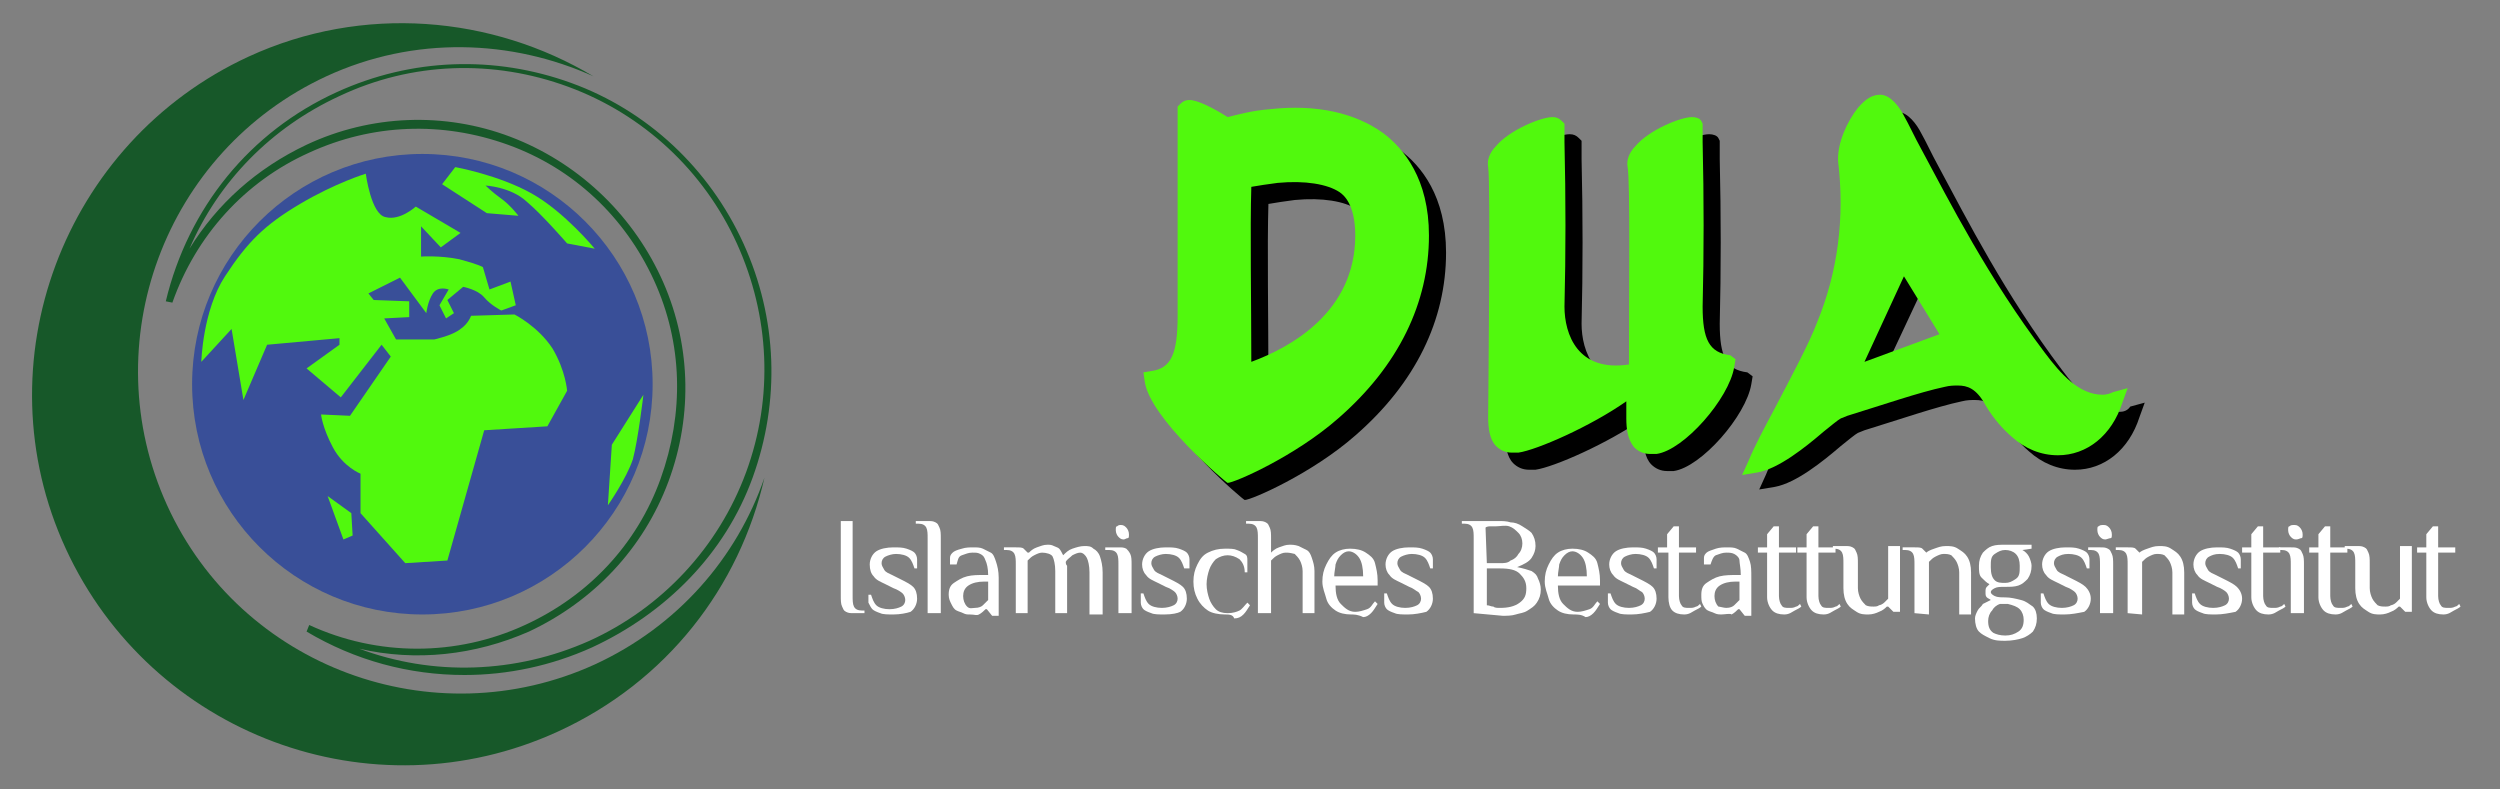 <?xml version="1.0" encoding="utf-8"?>
<!-- Generator: Adobe Illustrator 23.0.6, SVG Export Plug-In . SVG Version: 6.00 Build 0)  -->
<svg version="1.1" id="Layer_1" xmlns="http://www.w3.org/2000/svg" xmlns:xlink="http://www.w3.org/1999/xlink" x="0px" y="0px"
	 viewBox="0 0 190 60" style="enable-background:new 0 0 190 60;" xml:space="preserve">
<rect x="0" y="0" width="190" height="60" fill="#808080" stroke="none"/>
<style type="text/css">
	.st0{fill-rule:evenodd;clip-rule:evenodd;fill:#175829;}
	.st1{fill:#175829;}
	.st2{fill:#394F98;}
	.st3{fill:#51F90D;}
	.st4{fill:#FFFFFF;}
</style>
<g>
	<g>
		<g>
			<g>
				<path class="st0" d="M45.2,50.5c-12.3,5.6-26.9,0.2-32.5-12.1S12.5,11.5,24.8,5.8c6.7-3.1,14.1-2.8,20.3,0
					c-7.7-4.6-17.5-5.5-26.2-1.5C4.8,10.8-1.5,27.6,5,41.7s23.2,20.4,37.4,13.9c8.3-3.8,13.8-11,15.7-19.3
					C56,42.4,51.5,47.6,45.2,50.5z"/>
			</g>
		</g>
		<g>
			<g>
				<path class="st1" d="M35.3,51.3c-4.2,0-8.3-1.1-12-3.3l0.2-0.5c5.2,2.4,11.2,2.4,16.4,0c4.8-2.2,8.5-6.1,10.3-11.1
					c1.8-5,1.7-10.3-0.5-15.1s-6.1-8.5-11.1-10.3c-5-1.8-10.3-1.6-15.1,0.6l0,0c-4.9,2.2-8.6,6.3-10.4,11.4l-0.5-0.1
					c1.7-7.1,6.4-12.9,13-15.9c5.7-2.6,12-2.8,17.8-0.7s10.5,6.5,13.1,12.2c2.6,5.7,2.8,12,0.7,17.8S50.6,46.6,45,49.2
					C41.9,50.6,38.6,51.3,35.3,51.3z M27.3,49.3c5.6,2.1,11.9,1.9,17.5-0.6c5.5-2.5,9.8-7.1,11.9-12.8S58.5,24,56,18.5
					C53.5,13,48.9,8.7,43.2,6.6S31.3,4.7,25.8,7.3c-5.2,2.4-9.2,6.5-11.4,11.6c2.1-3.4,5.1-6.1,8.9-7.9l0,0
					c4.9-2.3,10.5-2.5,15.5-0.6s9.1,5.7,11.4,10.6c2.3,4.9,2.5,10.5,0.6,15.6S45.1,45.7,40.2,48C36.1,49.8,31.6,50.3,27.3,49.3z"/>
			</g>
		</g>
		<g>
			<g>
				<circle class="st2" cx="32.1" cy="29.2" r="17.5"/>
			</g>
			<g>
				<g>
					<path class="st3" d="M43.1,18.5l2.1,0.4c0,0-2.3-2.8-4.8-4.2s-5.8-2-5.8-2l-1,1.3l3.4,2.2l2.4,0.2c0,0-0.6-0.8-1.3-1.3
						c-0.7-0.5-1.2-1-1.2-1s1.9,0.1,3.1,1.2C41.2,16.3,43.1,18.5,43.1,18.5z"/>
				</g>
				<g>
					<path class="st3" d="M15.3,27.5c0,0,0.1-3.9,1.8-6.5s3-3.9,5.7-5.5s5-2.3,5-2.3s0.4,3.1,1.5,3.3c1.1,0.3,2.3-0.8,2.3-0.8l3.4,2
						l-1.5,1.1l-1.5-1.6v2.3c0,0,1.4-0.1,2.9,0.2c1.5,0.4,1.8,0.6,1.8,0.6l0.5,1.7l1.6-0.6l0.4,1.8l-1.1,0.4c0,0-0.8-0.4-1.3-1
						c-0.5-0.6-1.6-0.8-1.6-0.8l-1.2,1l0.5,1l-0.6,0.4l-0.5-1l0.7-1.2c0,0-0.8-0.3-1.2,0.3c-0.4,0.6-0.5,1.5-0.5,1.5l-2-2.7L28,22.3
						l0.4,0.5l2.7,0.1l0,1.2l-1.9,0.1l0.9,1.6l2.9,0c0,0,1.4-0.3,2-0.8c0.6-0.4,0.8-1,0.8-1l3.3-0.1c0,0,1.8,0.9,2.9,2.6
						c1,1.7,1.1,3.2,1.1,3.2l-1.5,2.7l-4.8,0.3L34,42.6l-3.2,0.2l-3.4-3.8v-3c0,0-1.3-0.5-2.1-2c-0.8-1.5-0.9-2.5-0.9-2.5l2.2,0.1
						l3.1-4.5L29,26.2l-3.1,4l-2.6-2.2l2.5-1.8l0-0.5l-5.5,0.5l-1.8,4.2L17.6,25L15.3,27.5z"/>
				</g>
				<g>
					<polygon class="st3" points="24.9,37.7 26.7,39 26.8,40.7 26.1,41 					"/>
				</g>
				<g>
					<path class="st3" d="M48.9,30l-2.4,3.8l-0.3,4.6c0,0,1.4-2,1.9-3.5C48.5,33.4,48.9,30,48.9,30z"/>
				</g>
			</g>
		</g>
	</g>
	<g>
		<g>
			<g>
				<g>
					<g>
						<path d="M161.1,31.3L161.1,31.3c-1.8,0-3.2-1.6-4.4-3.2c-4.3-5.7-7.2-11.4-9.4-15.5c-0.5-0.9-0.9-1.8-1.3-2.5
							c-0.3-0.6-1-1.6-1.8-1.6c-0.6,0-1.1,0.3-1.7,0.9c-0.8,1-1.6,2.7-1.5,4.1c0.5,4.2,0,8.3-1.6,12.2c-0.6,1.6-2,4.2-3.2,6.4
							c-0.8,1.5-1.6,3-2,4l-0.5,1.1l1.2-0.2c1.6-0.3,3.6-1.9,5-3.1c0.5-0.4,1.1-0.9,1.3-1l0.5-0.2c2.6-0.8,5.5-1.8,7.4-2.2
							c0.4-0.1,0.7-0.1,1-0.1c0.7,0,1.4,0.2,2.1,1.5c0.6,1,1.3,1.8,2,2.4c1,0.9,2.2,1.4,3.5,1.4c2.2,0,4.1-1.5,4.9-4l0.4-1.1
							l-1.1,0.3C161.7,31.2,161.4,31.3,161.1,31.3z M148.6,26.7l-5.7,2.1l3-6.4L148.6,26.7z"/>
					</g>
				</g>
				<g>
					<g>
						<path class="st3" d="M159.8,30L159.8,30c-1.8,0-3.2-1.6-4.4-3.2c-4.3-5.7-7.2-11.4-9.4-15.5c-0.5-0.9-0.9-1.8-1.3-2.5
							c-0.3-0.6-1-1.6-1.8-1.6c-0.6,0-1.1,0.3-1.7,1c-0.8,1-1.6,2.7-1.5,4.1c0.5,4.2,0,8.3-1.6,12.2c-0.6,1.6-2,4.2-3.2,6.5
							c-0.8,1.5-1.6,3-2,4l-0.5,1.1l1.2-0.2c1.6-0.3,3.6-1.9,5-3.1c0.5-0.4,1.1-0.9,1.3-1l0.5-0.2c2.6-0.8,5.5-1.8,7.4-2.2
							c0.4-0.1,0.7-0.1,1-0.1c0.7,0,1.4,0.2,2.1,1.5c0.6,1,1.3,1.8,2,2.4c1,0.9,2.2,1.4,3.5,1.4c2.2,0,4.1-1.5,4.9-4l0.4-1.1
							l-1.1,0.3C160.4,29.9,160.1,30,159.8,30z M147.4,25.4l-5.7,2.1l3-6.5L147.4,25.4z"/>
					</g>
				</g>
			</g>
			<g>
				<g>
					<g>
						<path d="M132.8,28.3c-1.6-0.2-2.1-1.2-2.1-3.7c0.1-4.1,0.1-8.2,0-12.5v-1.4l-0.1-0.2c-0.1-0.2-0.4-0.3-0.7-0.3
							c-0.9,0-3.3,1-4.3,2.2c-0.5,0.5-0.7,1.1-0.6,1.6c0.2,1.1,0.1,9.5,0.1,15c-3.9,0.6-4.9-2.3-4.9-4.4c0.1-4.1,0.1-8.2,0-12.5
							l0-1.4l-0.2-0.2c-0.2-0.2-0.4-0.3-0.7-0.3c-0.9,0-3.3,1-4.3,2.2c-0.5,0.5-0.7,1.1-0.6,1.6c0.2,1.1,0,18,0,19
							c0,0.8,0.1,1.7,0.6,2.2c0.3,0.3,0.7,0.5,1.2,0.5c0.2,0,0.3,0,0.5,0c1.4-0.2,5.5-2,8.2-3.9c0,0.5,0,0.9,0,1.3
							c0,0.8,0.1,1.7,0.6,2.2c0.3,0.3,0.7,0.5,1.2,0.5c0.2,0,0.3,0,0.5,0c2.1-0.3,5.5-4.2,5.9-6.6l0.1-0.6L132.8,28.3z"/>
					</g>
				</g>
				<g>
					<g>
						<path class="st3" d="M131.5,27c-1.6-0.2-2.1-1.2-2.1-3.7c0.1-4.1,0.1-8.2,0-12.5V9.4l-0.1-0.2c-0.1-0.2-0.4-0.3-0.7-0.3
							c-0.9,0-3.3,1-4.3,2.2c-0.5,0.5-0.7,1.1-0.6,1.6c0.2,1.1,0.1,9.5,0.1,15c-3.9,0.6-4.9-2.3-4.9-4.4c0.1-4.1,0.1-8.2,0-12.5
							l0-1.4l-0.2-0.2c-0.2-0.2-0.4-0.3-0.7-0.3c-0.9,0-3.3,1-4.3,2.2c-0.5,0.5-0.7,1.1-0.6,1.6c0.2,1.1,0,18,0,19
							c0,0.8,0.1,1.7,0.6,2.2c0.3,0.3,0.7,0.5,1.2,0.5c0.2,0,0.3,0,0.5,0c1.4-0.2,5.5-2,8.2-3.9c0,0.5,0,0.9,0,1.3
							c0,0.8,0.1,1.6,0.6,2.2c0.3,0.3,0.7,0.5,1.2,0.5c0.2,0,0.3,0,0.5,0c2.1-0.3,5.5-4.2,5.9-6.6l0.1-0.6L131.5,27z"/>
					</g>
				</g>
			</g>
			<g>
				<g>
					<g>
						<path d="M106.4,11.4c-2.1-1.5-5-2.2-8.6-1.8c-1.3,0.1-2.4,0.4-3.2,0.6c-1.1-0.7-2.3-1.3-2.9-1.3c-0.3,0-0.5,0.1-0.7,0.3
							l-0.2,0.2V11c0,4.9,0,9.6,0,14.3c0,2.9-0.5,4-2,4.2l-0.6,0.1l0.1,0.7c0.4,2.8,6.2,7.7,6.3,7.7c0.5,0,5.1-2,8.4-4.9
							c4.6-4,6.9-8.8,6.9-13.9C109.9,14.9,108,12.6,106.4,11.4z M96.4,28.8c0-4.5-0.1-10.1,0-13.3c0.6-0.1,1.2-0.2,2-0.3
							c2.1-0.2,3.8,0.1,4.7,0.7c0.3,0.2,1.2,0.9,1.2,3.3C104.3,25,99.4,27.7,96.4,28.8z"/>
					</g>
				</g>
				<g>
					<g>
						<path class="st3" d="M105.1,10.1c-2.1-1.5-5-2.2-8.6-1.8c-1.3,0.1-2.4,0.4-3.2,0.6c-1.1-0.7-2.3-1.3-2.9-1.3
							c-0.3,0-0.5,0.1-0.7,0.3l-0.2,0.2v1.6c0,4.9,0,9.6,0,14.3c0,2.9-0.5,4-2,4.2l-0.6,0.1L87,29c0.4,2.8,6.2,7.7,6.3,7.7
							c0.5,0,5.1-2,8.4-4.9c4.6-4,6.9-8.8,6.9-13.9C108.6,13.6,106.7,11.3,105.1,10.1z M95.1,27.5c0-4.5-0.1-10.1,0-13.3
							c0.6-0.1,1.2-0.2,2-0.3c2.1-0.2,3.8,0.1,4.7,0.7c0.3,0.2,1.2,0.9,1.2,3.3C103,23.7,98.1,26.4,95.1,27.5z"/>
					</g>
				</g>
			</g>
		</g>
		<g>
			<path class="st4" d="M64.9,46.6c-0.3,0-0.4,0-0.6-0.1s-0.2-0.2-0.3-0.4c-0.1-0.2-0.1-0.5-0.1-0.8v-5.7h0.9v5.7
				c0,0.3,0,0.6,0.1,0.8c0.1,0.2,0.3,0.3,0.6,0.3h0.2v0.2C65.8,46.6,64.9,46.6,64.9,46.6z"/>
			<path class="st4" d="M67.9,46.7c-0.4,0-0.8,0-1-0.1c-0.3-0.1-0.5-0.2-0.6-0.3S66.1,46,66,45.8c0-0.2,0-0.4,0-0.6h0.2
				c0.1,0.3,0.2,0.6,0.4,0.8c0.2,0.2,0.6,0.3,1,0.3c0.4,0,0.7-0.1,0.9-0.2c0.2-0.1,0.3-0.3,0.3-0.5s-0.1-0.4-0.2-0.5
				s-0.4-0.3-0.7-0.4l-0.6-0.3c-0.4-0.2-0.7-0.3-0.9-0.6c-0.2-0.2-0.3-0.5-0.3-0.9c0-0.4,0.2-0.8,0.5-1s0.8-0.3,1.3-0.3
				c0.4,0,0.7,0,1,0.1c0.3,0.1,0.5,0.2,0.6,0.3s0.2,0.3,0.2,0.5c0,0.2,0,0.4,0,0.7h-0.2c-0.1-0.3-0.2-0.6-0.4-0.8
				c-0.2-0.2-0.6-0.3-1-0.3c-0.3,0-0.6,0.1-0.8,0.2s-0.3,0.3-0.3,0.5c0,0.2,0.1,0.3,0.2,0.5s0.4,0.3,0.6,0.4l0.6,0.3
				c0.4,0.2,0.8,0.4,1,0.6c0.2,0.2,0.3,0.5,0.3,0.9c0,0.4-0.2,0.8-0.5,1C68.9,46.6,68.4,46.7,67.9,46.7z"/>
			<path class="st4" d="M70.5,46.6v-5.7c0-0.3,0-0.6-0.1-0.8c-0.1-0.2-0.3-0.3-0.6-0.3h-0.2v-0.2h0.9c0.3,0,0.4,0,0.6,0.1
				s0.2,0.2,0.3,0.4s0.1,0.5,0.1,0.8v5.7L70.5,46.6L70.5,46.6z"/>
			<path class="st4" d="M73.7,46.7c-0.2,0-0.3,0-0.5-0.1s-0.3-0.1-0.5-0.2s-0.3-0.3-0.4-0.5c-0.1-0.2-0.2-0.4-0.2-0.7
				c0-0.4,0.1-0.7,0.4-0.9c0.3-0.2,0.6-0.4,1-0.5s0.8-0.1,1.3-0.1h0.3c0-0.5-0.1-0.9-0.2-1.1c-0.1-0.3-0.2-0.4-0.4-0.5
				c-0.2-0.1-0.3-0.1-0.6-0.1c-0.3,0-0.5,0.1-0.8,0.2s-0.3,0.4-0.4,0.7h-0.5c0-0.2,0-0.3,0-0.5s0.1-0.3,0.2-0.4s0.3-0.2,0.7-0.3
				c0.3-0.1,0.6-0.1,0.9-0.1c0.2,0,0.5,0,0.7,0.1c0.2,0.1,0.4,0.2,0.6,0.3s0.3,0.4,0.4,0.7c0.1,0.3,0.2,0.7,0.2,1.2v2.9h-0.5
				l-0.4-0.5h-0.1c-0.1,0.1-0.3,0.3-0.5,0.4S74.1,46.7,73.7,46.7z M74.1,46.2c0.3,0,0.5-0.1,0.6-0.2s0.3-0.3,0.4-0.4v-1.4h-0.3
				c-0.5,0-0.9,0.1-1.2,0.3c-0.3,0.2-0.4,0.5-0.4,0.8c0,0.3,0.1,0.6,0.3,0.8S73.9,46.2,74.1,46.2z"/>
			<path class="st4" d="M77.2,46.6v-3.7c0-0.3,0-0.6-0.1-0.8c-0.1-0.2-0.3-0.3-0.6-0.3h-0.2v-0.2h0.9c0.3,0,0.5,0,0.6,0.1
				s0.2,0.2,0.3,0.3h0.1c0.1-0.1,0.3-0.3,0.6-0.4s0.5-0.2,0.8-0.2c0.2,0,0.3,0,0.5,0.1s0.3,0.1,0.4,0.2c0.1,0.1,0.2,0.3,0.3,0.5
				c0.2-0.2,0.4-0.4,0.7-0.5s0.6-0.2,0.9-0.2c0.3,0,0.5,0,0.7,0.2c0.2,0.1,0.4,0.3,0.5,0.6c0.1,0.3,0.2,0.7,0.2,1.2v3.2h-1v-3.2
				c0-0.5-0.1-0.9-0.2-1.1S82.3,42,82.1,42c-0.2,0-0.4,0.1-0.6,0.2c-0.2,0.2-0.4,0.3-0.5,0.5c0,0.1,0,0.2,0.1,0.3c0,0.2,0,0.3,0,0.4
				v3.2h-0.9v-3.2c0-0.5-0.1-0.9-0.2-1.1S79.5,42,79.2,42c-0.2,0-0.4,0.1-0.6,0.2c-0.2,0.1-0.3,0.2-0.5,0.4v4H77.2z"/>
			<path class="st4" d="M85,46.6v-3.7c0-0.3,0-0.6-0.1-0.8c-0.1-0.2-0.3-0.3-0.6-0.3H84v-0.2H85c0.3,0,0.4,0,0.6,0.1
				c0.1,0.1,0.2,0.2,0.3,0.4s0.1,0.5,0.1,0.8v3.7C85.9,46.6,85,46.6,85,46.6z M85.4,41c-0.2,0-0.3-0.1-0.4-0.2
				c-0.1-0.1-0.2-0.3-0.2-0.5c0-0.2,0-0.3,0.1-0.3c0.1-0.1,0.2-0.1,0.3-0.1c0.2,0,0.3,0.1,0.4,0.2c0.1,0.1,0.2,0.3,0.2,0.5
				c0,0.2,0,0.3-0.1,0.3C85.6,40.9,85.5,41,85.4,41z"/>
			<path class="st4" d="M88.5,46.7c-0.4,0-0.8,0-1-0.1c-0.3-0.1-0.5-0.2-0.6-0.3s-0.2-0.3-0.2-0.5c0-0.2,0-0.4,0-0.7h0.2
				c0.1,0.3,0.2,0.6,0.4,0.8c0.2,0.2,0.6,0.3,1,0.3c0.4,0,0.7-0.1,0.9-0.2c0.2-0.1,0.3-0.3,0.3-0.5s-0.1-0.4-0.2-0.5
				s-0.4-0.3-0.7-0.4l-0.6-0.3c-0.4-0.2-0.7-0.3-0.9-0.6c-0.2-0.2-0.3-0.5-0.3-0.8c0-0.4,0.2-0.8,0.5-1s0.8-0.3,1.3-0.3
				c0.4,0,0.7,0,1,0.1c0.3,0.1,0.5,0.2,0.6,0.3s0.2,0.3,0.2,0.5c0,0.2,0,0.4,0,0.7H90c-0.1-0.3-0.2-0.6-0.4-0.8
				c-0.2-0.2-0.6-0.3-1-0.3c-0.3,0-0.6,0.1-0.8,0.2s-0.3,0.3-0.3,0.5c0,0.2,0.1,0.3,0.2,0.5s0.4,0.3,0.6,0.4l0.6,0.3
				c0.4,0.2,0.8,0.4,1,0.6c0.2,0.2,0.3,0.5,0.3,0.9c0,0.4-0.2,0.8-0.5,1C89.5,46.6,89.1,46.7,88.5,46.7z"/>
			<path class="st4" d="M93.1,46.7c-0.5,0-1-0.1-1.3-0.3s-0.6-0.5-0.8-0.9s-0.3-0.8-0.3-1.3c0-0.5,0.1-0.9,0.3-1.3
				c0.2-0.4,0.4-0.7,0.8-0.9s0.8-0.3,1.3-0.3c0.4,0,0.7,0,0.9,0.1c0.3,0.1,0.4,0.2,0.6,0.3s0.2,0.3,0.2,0.5c0,0.2,0,0.5,0,0.9h-0.2
				c0-0.5-0.2-0.8-0.4-1c-0.3-0.2-0.6-0.3-0.9-0.3c-0.3,0-0.6,0.1-0.9,0.3c-0.2,0.2-0.4,0.5-0.5,0.8c-0.1,0.3-0.2,0.7-0.2,1.1
				c0,0.4,0.1,0.8,0.2,1.1c0.1,0.3,0.3,0.6,0.5,0.8c0.2,0.2,0.5,0.3,0.9,0.3c0.4,0,0.7-0.1,0.9-0.2s0.4-0.4,0.6-0.6l0.2,0.2
				c-0.2,0.3-0.3,0.5-0.5,0.7c-0.2,0.2-0.4,0.3-0.7,0.3C93.7,46.7,93.4,46.7,93.1,46.7z"/>
			<path class="st4" d="M95.6,46.6v-5.7c0-0.3,0-0.6-0.1-0.8c-0.1-0.2-0.3-0.3-0.6-0.3h-0.2v-0.2h0.9c0.3,0,0.4,0,0.6,0.1
				s0.2,0.2,0.3,0.4s0.1,0.5,0.1,0.8V42c0.1-0.1,0.3-0.3,0.6-0.4s0.5-0.2,0.8-0.2c0.2,0,0.4,0,0.7,0.1c0.2,0.1,0.4,0.2,0.6,0.3
				s0.3,0.3,0.4,0.6s0.2,0.6,0.2,1v3.2h-0.9v-3.2c0-0.3-0.1-0.6-0.2-0.8s-0.3-0.4-0.4-0.5C98,42,97.9,42,97.7,42
				c-0.2,0-0.4,0.1-0.6,0.2c-0.2,0.1-0.3,0.2-0.5,0.4v4L95.6,46.6L95.6,46.6z"/>
			<path class="st4" d="M102.7,46.7c-0.5,0-0.9-0.1-1.2-0.3s-0.6-0.5-0.7-0.9s-0.3-0.8-0.3-1.3c0-0.5,0.1-0.9,0.3-1.3
				c0.2-0.4,0.4-0.7,0.7-0.9s0.7-0.3,1.1-0.3c0.5,0,0.9,0.1,1.2,0.3c0.3,0.2,0.6,0.4,0.7,0.8s0.2,0.8,0.2,1.3l0,0.4h-3.2
				c0,0.6,0.1,1.1,0.4,1.4s0.6,0.6,1.1,0.6c0.3,0,0.6-0.1,0.9-0.2s0.4-0.4,0.6-0.6l0.2,0.2c-0.2,0.3-0.3,0.5-0.5,0.7
				c-0.2,0.2-0.4,0.3-0.6,0.3C103.2,46.7,102.9,46.7,102.7,46.7z M101.4,43.8h2.2c0-0.6-0.1-1.1-0.3-1.4c-0.2-0.3-0.5-0.5-0.8-0.5
				c-0.2,0-0.4,0.1-0.6,0.3s-0.3,0.4-0.4,0.7C101.5,43.1,101.4,43.5,101.4,43.8z"/>
			<path class="st4" d="M107,46.7c-0.4,0-0.8,0-1-0.1c-0.3-0.1-0.5-0.2-0.6-0.3s-0.2-0.3-0.2-0.5c0-0.2,0-0.4,0-0.7h0.2
				c0.1,0.3,0.2,0.6,0.4,0.8c0.2,0.2,0.6,0.3,1,0.3c0.4,0,0.7-0.1,0.9-0.2c0.2-0.1,0.3-0.3,0.3-0.5s-0.1-0.4-0.2-0.5
				c-0.2-0.1-0.4-0.3-0.7-0.4l-0.6-0.3c-0.4-0.2-0.7-0.3-0.9-0.6c-0.2-0.2-0.3-0.5-0.3-0.8c0-0.4,0.2-0.8,0.5-1s0.8-0.3,1.3-0.3
				c0.4,0,0.7,0,1,0.1c0.3,0.1,0.5,0.2,0.6,0.3s0.2,0.3,0.2,0.5c0,0.2,0,0.4,0,0.7h-0.2c-0.1-0.3-0.2-0.6-0.4-0.8
				c-0.2-0.2-0.6-0.3-1-0.3c-0.3,0-0.6,0.1-0.8,0.2s-0.3,0.3-0.3,0.5c0,0.2,0.1,0.3,0.2,0.5s0.4,0.3,0.6,0.4l0.6,0.3
				c0.4,0.2,0.8,0.4,1,0.6c0.2,0.2,0.3,0.5,0.3,0.9c0,0.4-0.2,0.8-0.5,1C108,46.6,107.5,46.7,107,46.7z"/>
			<path class="st4" d="M112,46.6v-5.7c0-0.3,0-0.6-0.1-0.8c-0.1-0.2-0.3-0.3-0.6-0.3h-0.2v-0.2h2.8c0.3,0,0.6,0,0.9,0.1
				c0.3,0,0.6,0.1,0.9,0.3s0.5,0.3,0.7,0.5c0.2,0.3,0.3,0.6,0.3,1c0,0.3-0.1,0.6-0.3,0.9s-0.6,0.5-1.1,0.7c0.5,0.1,0.8,0.2,1.1,0.3
				c0.3,0.2,0.4,0.3,0.5,0.6c0.1,0.2,0.2,0.5,0.2,0.8c0,0.4-0.1,0.7-0.3,1c-0.2,0.3-0.4,0.4-0.7,0.6s-0.6,0.2-0.9,0.3
				s-0.7,0.1-1,0.1L112,46.6L112,46.6z M113,42.8h1c0.3,0,0.6,0,0.8-0.2c0.3-0.1,0.5-0.3,0.6-0.5c0.2-0.2,0.3-0.5,0.3-0.8
				c0-0.3-0.1-0.6-0.3-0.8c-0.2-0.2-0.4-0.4-0.7-0.5S114,40,113.7,40c-0.1,0-0.3,0-0.4,0s-0.3,0-0.4,0.1L113,42.8L113,42.8z
				 M114,46.2c0.6,0,1.1-0.1,1.5-0.4s0.5-0.6,0.5-1.1s-0.2-0.8-0.5-1.1c-0.3-0.3-0.8-0.4-1.5-0.4h-1v2.8c0.2,0,0.3,0.1,0.5,0.1
				C113.6,46.2,113.8,46.2,114,46.2z"/>
			<path class="st4" d="M119.6,46.7c-0.5,0-0.9-0.1-1.2-0.3s-0.6-0.5-0.7-0.9s-0.3-0.8-0.3-1.3c0-0.5,0.1-0.9,0.3-1.3
				c0.2-0.4,0.4-0.7,0.7-0.9s0.7-0.3,1.1-0.3c0.5,0,0.9,0.1,1.2,0.3c0.3,0.2,0.6,0.4,0.7,0.8s0.2,0.8,0.2,1.3l0,0.4h-3.2
				c0,0.6,0.1,1.1,0.4,1.4s0.6,0.6,1.1,0.6c0.3,0,0.6-0.1,0.9-0.2s0.4-0.4,0.6-0.6l0.2,0.2c-0.2,0.3-0.3,0.5-0.5,0.7
				c-0.2,0.2-0.4,0.3-0.6,0.3C120.2,46.7,119.9,46.7,119.6,46.7z M118.4,43.8h2.2c0-0.6-0.1-1.1-0.3-1.4c-0.2-0.3-0.5-0.5-0.8-0.5
				c-0.2,0-0.4,0.1-0.6,0.3s-0.3,0.4-0.4,0.7C118.5,43.1,118.4,43.5,118.4,43.8z"/>
			<path class="st4" d="M124,46.7c-0.4,0-0.8,0-1-0.1c-0.3-0.1-0.5-0.2-0.6-0.3s-0.2-0.3-0.2-0.5c0-0.2,0-0.4,0-0.7h0.2
				c0.1,0.3,0.2,0.6,0.4,0.8c0.2,0.2,0.6,0.3,1,0.3c0.4,0,0.7-0.1,0.9-0.2c0.2-0.1,0.3-0.3,0.3-0.5s-0.1-0.4-0.2-0.5
				c-0.2-0.1-0.4-0.3-0.7-0.4l-0.6-0.3c-0.4-0.2-0.7-0.3-0.9-0.6c-0.2-0.2-0.3-0.5-0.3-0.8c0-0.4,0.2-0.8,0.5-1s0.8-0.3,1.3-0.3
				c0.4,0,0.7,0,1,0.1c0.3,0.1,0.5,0.2,0.6,0.3s0.2,0.3,0.2,0.5c0,0.2,0,0.4,0,0.7h-0.2c-0.1-0.3-0.2-0.6-0.4-0.8
				c-0.2-0.2-0.6-0.3-1-0.3c-0.3,0-0.6,0.1-0.8,0.2s-0.3,0.3-0.3,0.5c0,0.2,0.1,0.3,0.2,0.5s0.4,0.3,0.6,0.4l0.6,0.3
				c0.4,0.2,0.8,0.4,1,0.6c0.2,0.2,0.3,0.5,0.3,0.9c0,0.4-0.2,0.8-0.5,1C125,46.6,124.5,46.7,124,46.7z"/>
			<path class="st4" d="M128,46.7c-0.4,0-0.7-0.1-0.9-0.3s-0.3-0.6-0.3-1V42H126v-0.4h0.7v-1l0.5-0.6h0.4v1.6h1.3V42h-1.3v3.3
				c0,0.3,0.1,0.6,0.2,0.7c0.1,0.2,0.3,0.2,0.6,0.2c0.2,0,0.3,0,0.5-0.1c0.1,0,0.2-0.1,0.3-0.2l0.1,0.2c-0.1,0.1-0.3,0.2-0.5,0.3
				S128.4,46.7,128,46.7z"/>
			<path class="st4" d="M130.8,46.7c-0.1,0-0.3,0-0.5-0.1s-0.3-0.1-0.5-0.2s-0.3-0.3-0.4-0.5c-0.1-0.2-0.1-0.4-0.1-0.7
				c0-0.4,0.1-0.7,0.4-0.9c0.3-0.2,0.6-0.4,1-0.5s0.9-0.1,1.3-0.1h0.3c0-0.5-0.1-0.9-0.1-1.1s-0.2-0.4-0.4-0.5
				c-0.2-0.1-0.4-0.1-0.6-0.1c-0.3,0-0.5,0.1-0.8,0.2c-0.2,0.1-0.3,0.4-0.4,0.7h-0.5c0-0.2,0-0.3,0-0.5s0.1-0.3,0.2-0.4
				s0.4-0.2,0.7-0.3c0.3-0.1,0.6-0.1,0.9-0.1c0.2,0,0.5,0,0.7,0.1c0.2,0.1,0.4,0.2,0.6,0.3s0.3,0.4,0.4,0.7c0.1,0.3,0.1,0.7,0.1,1.2
				v2.9h-0.5l-0.4-0.5h-0.1c-0.1,0.1-0.3,0.3-0.5,0.4C131.5,46.6,131.1,46.7,130.8,46.7z M131.2,46.2c0.3,0,0.5-0.1,0.6-0.2
				s0.3-0.3,0.4-0.4v-1.4h-0.3c-0.5,0-0.9,0.1-1.2,0.3c-0.3,0.2-0.4,0.5-0.4,0.8c0,0.3,0.1,0.6,0.3,0.8
				C130.7,46.1,131,46.2,131.2,46.2z"/>
			<path class="st4" d="M135.6,46.7c-0.4,0-0.7-0.1-0.9-0.3s-0.4-0.6-0.4-1V42h-0.7v-0.4h0.7v-1l0.5-0.6h0.4v1.6h1.3V42h-1.3v3.3
				c0,0.3,0.1,0.6,0.2,0.7c0.1,0.2,0.3,0.2,0.6,0.2c0.2,0,0.3,0,0.5-0.1c0.1,0,0.2-0.1,0.3-0.2l0.1,0.2c-0.1,0.1-0.3,0.2-0.5,0.3
				S136,46.7,135.6,46.7z"/>
			<path class="st4" d="M138.6,46.7c-0.4,0-0.7-0.1-0.9-0.3s-0.4-0.6-0.4-1V42h-0.7v-0.4h0.7v-1l0.5-0.6h0.4v1.6h1.3V42h-1.3v3.3
				c0,0.3,0.1,0.6,0.2,0.7c0.1,0.2,0.3,0.2,0.6,0.2c0.2,0,0.3,0,0.5-0.1c0.1,0,0.2-0.1,0.3-0.2l0.1,0.2c-0.1,0.1-0.3,0.2-0.5,0.3
				S139,46.7,138.6,46.7z"/>
			<path class="st4" d="M142,46.7c-0.3,0-0.6,0-0.9-0.2s-0.5-0.3-0.7-0.6c-0.2-0.3-0.3-0.7-0.3-1.2v-1.9c0-0.3,0-0.6-0.1-0.8
				c-0.1-0.2-0.3-0.3-0.6-0.3h-0.1v-0.2h0.9c0.3,0,0.4,0,0.6,0.1s0.2,0.2,0.3,0.4s0.1,0.5,0.1,0.8v1.9c0,0.3,0.1,0.6,0.2,0.8
				s0.3,0.4,0.4,0.5c0.2,0.1,0.4,0.1,0.6,0.1c0.1,0,0.3,0,0.4-0.1c0.1,0,0.3-0.1,0.4-0.2c0.1-0.1,0.2-0.2,0.3-0.3v-4h0.9v5h-0.5
				l-0.4-0.4h-0.1c-0.1,0.1-0.3,0.3-0.6,0.4C142.6,46.6,142.3,46.7,142,46.7z"/>
			<path class="st4" d="M145.5,46.6v-3.7c0-0.3,0-0.6-0.1-0.8c-0.1-0.2-0.3-0.3-0.6-0.3h-0.2v-0.2h0.9c0.3,0,0.5,0,0.6,0.1
				s0.2,0.2,0.3,0.3c0.1-0.1,0.3-0.2,0.6-0.3c0.3-0.1,0.5-0.2,0.9-0.2c0.3,0,0.6,0,0.9,0.2s0.5,0.3,0.7,0.6c0.2,0.3,0.3,0.7,0.3,1.2
				v3.2h-0.9v-3.2c0-0.3-0.1-0.6-0.2-0.8s-0.3-0.4-0.4-0.5c-0.2-0.1-0.4-0.1-0.6-0.1c-0.2,0-0.4,0.1-0.6,0.2
				c-0.2,0.1-0.3,0.2-0.5,0.4v4L145.5,46.6L145.5,46.6z"/>
			<path class="st4" d="M152.4,48.7c-0.4,0-0.8,0-1.2-0.2s-0.6-0.3-0.8-0.5c-0.2-0.2-0.3-0.6-0.3-1c0-0.2,0.1-0.4,0.2-0.6
				s0.3-0.3,0.4-0.5c0.2-0.1,0.4-0.2,0.6-0.3c-0.1-0.1-0.2-0.1-0.3-0.2c-0.1-0.1-0.1-0.2-0.1-0.4c0-0.2,0-0.3,0.1-0.4
				c0.1-0.1,0.2-0.2,0.2-0.2c-0.2-0.1-0.4-0.3-0.6-0.5s-0.2-0.5-0.2-0.9c0-0.4,0.1-0.7,0.3-1c0.2-0.2,0.4-0.4,0.7-0.5
				c0.3-0.1,0.6-0.1,1-0.1h2v0.3l-0.7,0.1c0.2,0.1,0.4,0.3,0.5,0.5c0.1,0.2,0.2,0.5,0.2,0.7c0,0.4-0.1,0.7-0.3,1
				c-0.2,0.2-0.4,0.4-0.7,0.5c-0.3,0.1-0.6,0.1-1,0.1s-0.6,0-0.8,0.1c-0.2,0.1-0.3,0.2-0.3,0.3c0,0.1,0.1,0.2,0.3,0.3
				c0.2,0.1,0.5,0.1,0.8,0.1c0.4,0,0.8,0.1,1.2,0.2c0.4,0.1,0.6,0.3,0.9,0.5c0.2,0.2,0.3,0.5,0.3,0.9c0,0.4-0.1,0.7-0.3,1
				c-0.2,0.2-0.5,0.4-0.8,0.5S152.9,48.7,152.4,48.7z M152.4,48.3c0.4,0,0.7-0.1,1-0.3c0.3-0.2,0.4-0.5,0.4-0.9
				c0-0.3-0.1-0.6-0.3-0.8c-0.2-0.2-0.5-0.3-0.9-0.4l-0.6,0c-0.3,0.1-0.5,0.3-0.6,0.5c-0.2,0.2-0.3,0.5-0.3,0.8
				c0,0.4,0.1,0.7,0.4,0.9C151.7,48.2,152,48.3,152.4,48.3z M152.4,44.3c0.3,0,0.5-0.1,0.8-0.3s0.3-0.5,0.3-1c0-0.4-0.1-0.7-0.3-0.9
				c-0.2-0.2-0.5-0.3-0.8-0.3s-0.5,0.1-0.8,0.3s-0.3,0.5-0.3,1s0.1,0.8,0.3,1S152.1,44.3,152.4,44.3z"/>
			<path class="st4" d="M156.9,46.7c-0.4,0-0.8,0-1-0.1c-0.3-0.1-0.5-0.2-0.6-0.3s-0.2-0.3-0.2-0.5c0-0.2,0-0.4,0-0.7h0.2
				c0.1,0.3,0.2,0.6,0.4,0.8c0.2,0.2,0.6,0.3,1,0.3c0.4,0,0.7-0.1,0.9-0.2c0.2-0.1,0.3-0.3,0.3-0.5s-0.1-0.4-0.2-0.5
				s-0.4-0.3-0.7-0.4l-0.6-0.3c-0.4-0.2-0.7-0.3-0.9-0.6c-0.2-0.2-0.3-0.5-0.3-0.8c0-0.4,0.2-0.8,0.5-1s0.8-0.3,1.3-0.3
				c0.4,0,0.7,0,1,0.1c0.3,0.1,0.5,0.2,0.6,0.3s0.2,0.3,0.2,0.5c0,0.2,0,0.4,0,0.7h-0.2c-0.1-0.3-0.2-0.6-0.4-0.8
				c-0.2-0.2-0.6-0.3-1-0.3c-0.4,0-0.6,0.1-0.8,0.2s-0.3,0.3-0.3,0.5c0,0.2,0.1,0.3,0.2,0.5s0.4,0.3,0.6,0.4l0.6,0.3
				c0.4,0.2,0.8,0.4,1,0.6c0.2,0.2,0.4,0.5,0.4,0.9c0,0.4-0.2,0.8-0.5,1C157.9,46.6,157.4,46.7,156.9,46.7z"/>
			<path class="st4" d="M159.6,46.6v-3.7c0-0.3,0-0.6-0.1-0.8c-0.1-0.2-0.3-0.3-0.6-0.3h-0.2v-0.2h0.9c0.3,0,0.4,0,0.6,0.1
				s0.2,0.2,0.3,0.4s0.1,0.5,0.1,0.8v3.7C160.5,46.6,159.6,46.6,159.6,46.6z M160,41c-0.2,0-0.3-0.1-0.4-0.2s-0.2-0.3-0.2-0.5
				c0-0.2,0-0.3,0.1-0.3c0.1-0.1,0.2-0.1,0.4-0.1c0.2,0,0.3,0.1,0.4,0.2s0.2,0.3,0.2,0.5c0,0.2,0,0.3-0.1,0.3S160.1,41,160,41z"/>
			<path class="st4" d="M161.7,46.6v-3.7c0-0.3,0-0.6-0.1-0.8c-0.1-0.2-0.3-0.3-0.6-0.3h-0.2v-0.2h0.9c0.3,0,0.5,0,0.6,0.1
				s0.2,0.2,0.3,0.3c0.1-0.1,0.3-0.2,0.6-0.3c0.3-0.1,0.5-0.2,0.9-0.2c0.3,0,0.6,0,0.9,0.2s0.5,0.3,0.7,0.6c0.2,0.3,0.3,0.7,0.3,1.2
				v3.2h-0.9v-3.2c0-0.3-0.1-0.6-0.2-0.8s-0.3-0.4-0.4-0.5c-0.2-0.1-0.4-0.1-0.6-0.1c-0.2,0-0.4,0.1-0.6,0.2
				c-0.2,0.1-0.3,0.2-0.5,0.4v4L161.7,46.6L161.7,46.6z"/>
			<path class="st4" d="M168.4,46.7c-0.4,0-0.8,0-1-0.1c-0.3-0.1-0.5-0.2-0.6-0.3s-0.2-0.3-0.2-0.5c0-0.2,0-0.4,0-0.7h0.2
				c0.1,0.3,0.2,0.6,0.4,0.8c0.2,0.2,0.6,0.3,1,0.3c0.4,0,0.7-0.1,0.9-0.2c0.2-0.1,0.3-0.3,0.3-0.5s-0.1-0.4-0.2-0.5
				s-0.4-0.3-0.7-0.4l-0.6-0.3c-0.4-0.2-0.7-0.3-0.9-0.6c-0.2-0.2-0.3-0.5-0.3-0.8c0-0.4,0.2-0.8,0.5-1s0.8-0.3,1.3-0.3
				c0.4,0,0.7,0,1,0.1c0.3,0.1,0.5,0.2,0.6,0.3s0.2,0.3,0.2,0.5c0,0.2,0,0.4,0,0.7h-0.2c-0.1-0.3-0.2-0.6-0.4-0.8
				c-0.2-0.2-0.6-0.3-1-0.3c-0.4,0-0.6,0.1-0.8,0.2s-0.3,0.3-0.3,0.5c0,0.2,0.1,0.3,0.2,0.5s0.4,0.3,0.6,0.4l0.6,0.3
				c0.4,0.2,0.8,0.4,1,0.6c0.2,0.2,0.4,0.5,0.4,0.9c0,0.4-0.2,0.8-0.5,1C169.4,46.6,168.9,46.7,168.4,46.7z"/>
			<path class="st4" d="M172.4,46.7c-0.4,0-0.7-0.1-0.9-0.3s-0.4-0.6-0.4-1V42h-0.7v-0.4h0.7v-1l0.5-0.6h0.4v1.6h1.3V42h-1.3v3.3
				c0,0.3,0.1,0.6,0.2,0.7c0.1,0.2,0.3,0.2,0.6,0.2c0.2,0,0.3,0,0.5-0.1c0.1,0,0.2-0.1,0.3-0.2l0.1,0.2c-0.1,0.1-0.3,0.2-0.5,0.3
				S172.8,46.7,172.4,46.7z"/>
			<path class="st4" d="M174.1,46.6v-3.7c0-0.3,0-0.6-0.1-0.8c-0.1-0.2-0.3-0.3-0.6-0.3h-0.2v-0.2h0.9c0.3,0,0.4,0,0.6,0.1
				s0.2,0.2,0.3,0.4s0.1,0.5,0.1,0.8v3.7C175.1,46.6,174.1,46.6,174.1,46.6z M174.5,41c-0.2,0-0.3-0.1-0.4-0.2s-0.2-0.3-0.2-0.5
				c0-0.2,0-0.3,0.1-0.3c0.1-0.1,0.2-0.1,0.4-0.1c0.2,0,0.3,0.1,0.4,0.2s0.2,0.3,0.2,0.5c0,0.2,0,0.3-0.1,0.3
				C174.8,40.9,174.7,41,174.5,41z"/>
			<path class="st4" d="M177.5,46.7c-0.4,0-0.7-0.1-0.9-0.3s-0.4-0.6-0.4-1V42h-0.7v-0.4h0.7v-1l0.5-0.6h0.4v1.6h1.3V42h-1.3v3.3
				c0,0.3,0.1,0.6,0.2,0.7c0.1,0.2,0.3,0.2,0.6,0.2c0.2,0,0.3,0,0.5-0.1c0.1,0,0.2-0.1,0.3-0.2l0.1,0.2c-0.1,0.1-0.3,0.2-0.5,0.3
				S177.9,46.7,177.5,46.7z"/>
			<path class="st4" d="M180.9,46.7c-0.3,0-0.6,0-0.9-0.2s-0.5-0.3-0.7-0.6c-0.2-0.3-0.3-0.7-0.3-1.2v-1.9c0-0.3,0-0.6-0.1-0.8
				c-0.1-0.2-0.3-0.3-0.6-0.3h-0.1v-0.2h0.9c0.3,0,0.4,0,0.6,0.1s0.2,0.2,0.3,0.4s0.1,0.5,0.1,0.8v1.9c0,0.3,0.1,0.6,0.2,0.8
				s0.3,0.4,0.4,0.5c0.2,0.1,0.4,0.1,0.6,0.1c0.1,0,0.3,0,0.4-0.1c0.1,0,0.3-0.1,0.4-0.2c0.1-0.1,0.2-0.2,0.3-0.3v-4h0.9v5h-0.5
				l-0.4-0.4h-0.1c-0.1,0.1-0.3,0.3-0.6,0.4C181.5,46.6,181.2,46.7,180.9,46.7z"/>
			<path class="st4" d="M185.7,46.7c-0.4,0-0.7-0.1-0.9-0.3s-0.4-0.6-0.4-1V42h-0.7v-0.4h0.7v-1l0.5-0.6h0.4v1.6h1.3V42h-1.3v3.3
				c0,0.3,0.1,0.6,0.2,0.7c0.1,0.2,0.3,0.2,0.6,0.2c0.2,0,0.3,0,0.5-0.1c0.1,0,0.2-0.1,0.3-0.2l0.1,0.2c-0.1,0.1-0.3,0.2-0.5,0.3
				S186.1,46.7,185.7,46.7z"/>
		</g>
	</g>
</g>
</svg>

